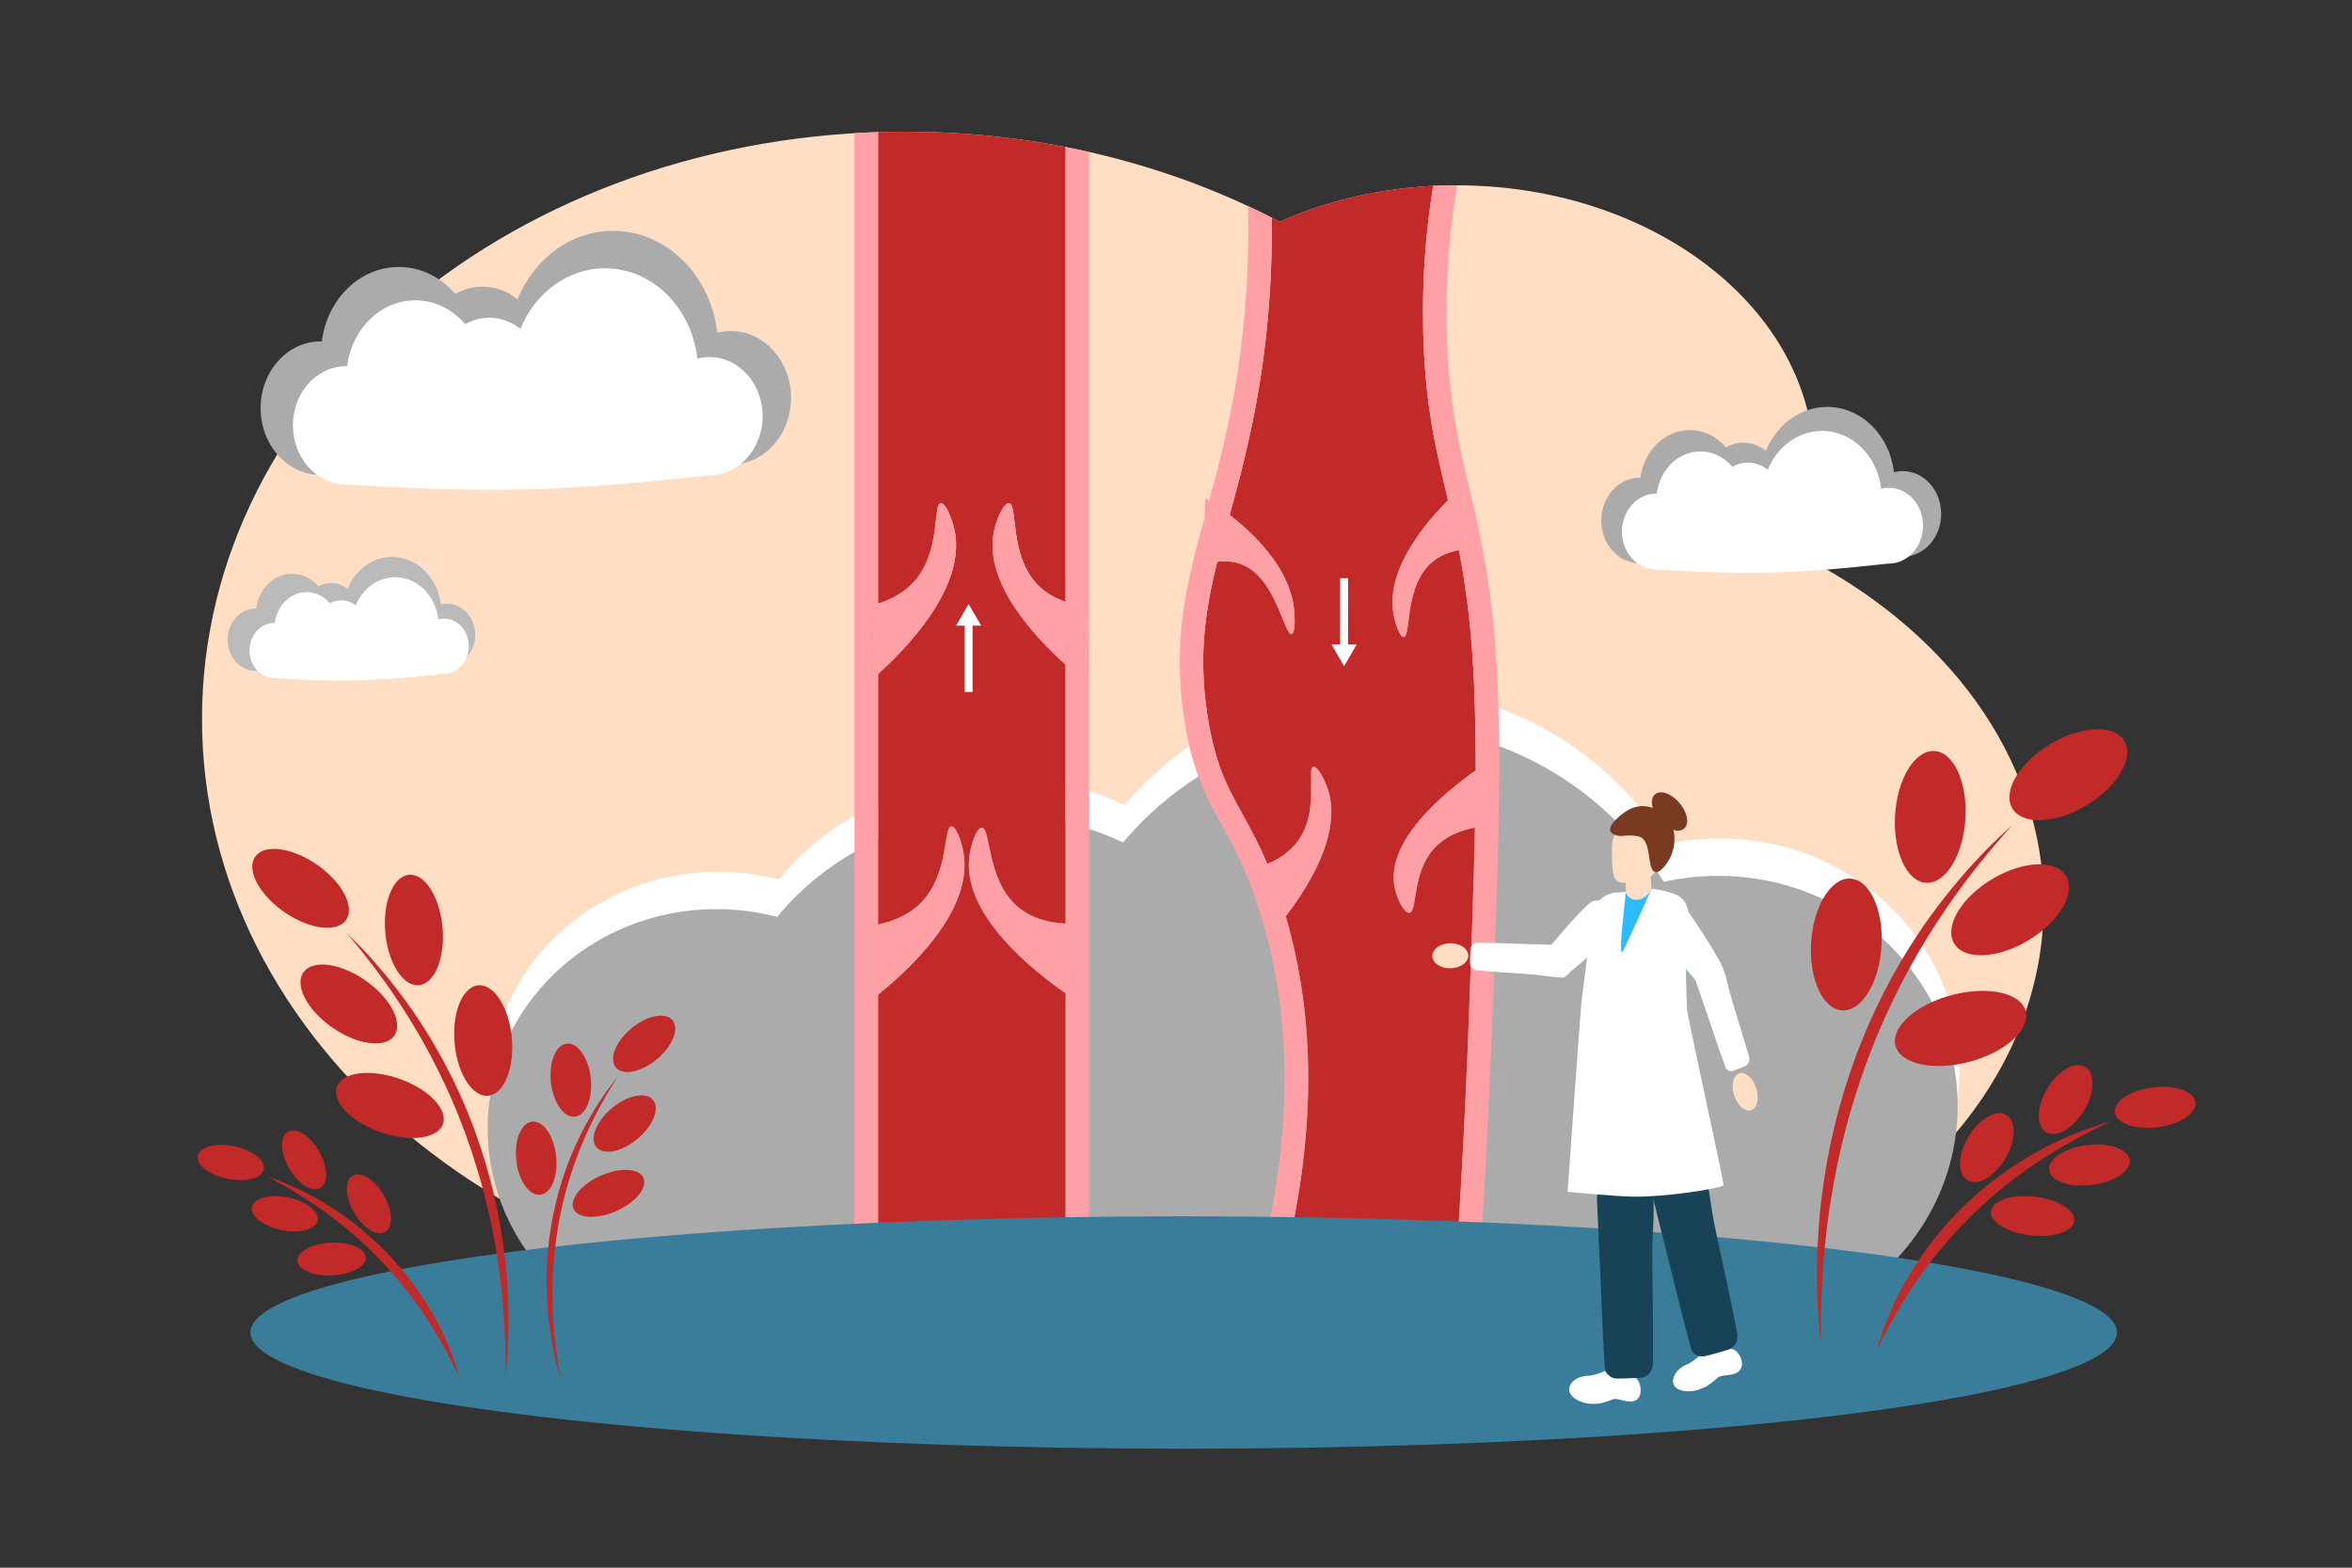 <?xml version="1.0" encoding="UTF-8"?> <svg xmlns="http://www.w3.org/2000/svg" id="uuid-ed29612c-588d-4317-b6fa-ab65b807a0fd" viewBox="0 0 6000 4000"><rect x="0" y="0" width="6000" height="4000" fill="#333333" stroke="none"/><defs><style>.uuid-ba564ecc-353e-4220-9283-a0aad0cd7042{fill:none;}.uuid-e53129ab-8862-4258-8711-17ce0d210602{fill:#184357;}.uuid-46ae6571-12dd-40e3-855e-bc7599860891{fill:#7a3a22;}.uuid-a2a7844c-1e94-46f0-8911-26f16f29d392{fill:#2bbcff;}.uuid-aed1dc23-1a56-4224-948a-10ac4866a4f8{fill:#3a7d9a;}.uuid-660e5cec-49ef-4c4a-88a9-6d6e13d664ee{fill:#fff;}.uuid-54aff3a6-05af-43ab-96fa-bff4b7911c49{fill:#00aeff;}.uuid-354ce8de-048c-4612-aa65-d1c591a2124e{fill:#bababa;}.uuid-5bf34340-0413-4b03-8bb9-c6733347009e{fill:#ff9fa6;}.uuid-b51c08f7-5c1b-48be-ad77-befe7706eca6{fill:#ababab;}.uuid-5170cc91-b47d-43b8-826e-f7cf262fbe3a{fill:#c22929;}.uuid-051eb087-c3fb-4100-b473-ac3de7972149{fill:#ffdec4;}</style></defs><path class="uuid-051eb087-c3fb-4100-b473-ac3de7972149" d="M4580.45,1410.44c30.64-71.14,47.25-147.31,47.25-226.49,0-392.76-408.39-711.15-912.16-711.15-164.17,0-318.21,33.82-451.29,93.01-276.55-145.58-604.03-229.8-955.07-229.8-990.73,0-1793.87,670.88-1793.87,1498.46s803.15,1498.46,1793.87,1498.46c278.72,0,542.59-53.1,777.9-147.84,218.06,115.76,481.48,183.43,765.18,183.43,751.79,0,1361.24-475.15,1361.24-1061.27,0-377.31-252.56-708.61-633.06-896.8Z"></path><path class="uuid-660e5cec-49ef-4c4a-88a9-6d6e13d664ee" d="M4387.44,2139.42c-47.81,0-94.33,5.27-138.97,15.24-144.9-240.09-415.49-401.61-725.4-401.61-264.46,0-500.29,117.61-653.81,301.3-96.19-45.91-204.62-71.72-319.33-71.72-228.26,0-431.63,102.21-563.16,261.54-49.34-13.01-101.28-19.96-154.93-19.96-322.24,0-583.47,250.7-583.47,559.95s261.23,559.95,583.47,559.95c120.55,0,232.56-35.09,325.55-95.2,112.82,70.82,247.67,112,392.54,112,177.6,0,340.14-61.88,465.49-164.4,140.86,103.14,316.8,164.4,507.66,164.4s363.68-60.18,503.91-161.67c101.05,70.97,225.66,112.88,360.47,112.88,337.43,0,610.98-262.52,610.98-586.35s-273.54-586.35-610.98-586.35Z"></path><path class="uuid-b51c08f7-5c1b-48be-ad77-befe7706eca6" d="M4383.04,2234.79c-47.81,0-94.33,5.27-138.97,15.24-144.9-240.09-415.49-401.61-725.4-401.61-264.46,0-500.29,117.61-653.81,301.3-96.19-45.91-204.62-71.72-319.33-71.72-228.26,0-431.63,102.21-563.16,261.54-49.34-13.01-101.28-19.96-154.93-19.96-322.24,0-583.47,250.7-583.47,559.95s261.23,559.95,583.47,559.95c120.55,0,232.56-35.09,325.55-95.2,112.82,70.82,247.67,112,392.54,112,177.6,0,340.14-61.88,465.49-164.4,140.86,103.14,316.8,164.4,507.66,164.4s363.68-60.18,503.91-161.67c101.05,70.97,225.66,112.88,360.47,112.88,337.43,0,610.98-262.52,610.98-586.35s-273.54-586.35-610.98-586.35Z"></path><path class="uuid-b51c08f7-5c1b-48be-ad77-befe7706eca6" d="M1864.71,844.65c-11.97,0-23.61,1.59-34.79,4.48-16.8-146.71-129.43-260.12-265.86-260.12-108.36,0-201.69,71.54-243.93,174.47-25.16-20.15-56-32.05-89.36-32.05-25.04,0-48.65,6.73-69.52,18.58-36.13-42.38-87.2-68.85-143.85-68.85-100.18,0-182.95,82.64-196.36,189.98-1.03-.03-2.05-.09-3.08-.09-84.57,0-153.13,76.27-153.13,170.35s68.55,170.34,153.13,170.34c17.45,0,270.43,20.55,523.38,13.96,253.22-6.6,506.43-40.36,523.38-40.36,84.57,0,153.13-76.27,153.13-170.34s-68.55-170.34-153.13-170.34"></path><path class="uuid-660e5cec-49ef-4c4a-88a9-6d6e13d664ee" d="M1809.87,911.02c-10.6,0-20.91,1.4-30.82,3.96-14.88-129.92-114.62-230.37-235.47-230.37-95.97,0-178.63,63.36-216.04,154.53-22.27-17.85-49.6-28.39-79.14-28.39-22.17,0-43.08,5.96-61.57,16.45-32-37.53-77.23-60.97-127.4-60.97-88.72,0-162.03,73.19-173.91,168.25-.91-.02-1.81-.08-2.72-.08-74.9,0-135.62,67.55-135.62,150.87s60.72,150.87,135.62,150.87c15.46,0,239.5,18.21,463.53,12.37,224.27-5.85,448.52-35.74,463.53-35.74,74.9,0,135.62-67.55,135.62-150.87s-60.72-150.87-135.62-150.87"></path><path class="uuid-b51c08f7-5c1b-48be-ad77-befe7706eca6" d="M4853.86,1202.07c-7.67,0-15.13,1.02-22.3,2.87-10.77-94.03-82.95-166.72-170.4-166.72-69.45,0-129.27,45.85-156.34,111.82-16.12-12.91-35.89-20.54-57.27-20.54-16.05,0-31.18,4.31-44.56,11.91-23.16-27.16-55.89-44.13-92.2-44.13-64.2,0-117.25,52.97-125.85,121.76-.66-.02-1.31-.06-1.97-.06-54.21,0-98.14,48.88-98.14,109.18s43.94,109.18,98.14,109.18c11.19,0,173.32,13.17,335.45,8.95,162.29-4.23,324.58-25.87,335.44-25.87,54.21,0,98.14-48.88,98.14-109.18s-43.94-109.18-98.14-109.18"></path><path class="uuid-660e5cec-49ef-4c4a-88a9-6d6e13d664ee" d="M4818.71,1244.61c-6.79,0-13.4.9-19.75,2.54-9.53-83.27-73.47-147.65-150.91-147.65-61.51,0-114.49,40.61-138.46,99.04-14.28-11.44-31.79-18.19-50.72-18.19-14.21,0-27.61,3.82-39.46,10.55-20.51-24.06-49.5-39.08-81.65-39.08-56.86,0-103.85,46.91-111.46,107.84-.59-.01-1.16-.05-1.75-.05-48.01,0-86.92,43.29-86.92,96.69s38.92,96.69,86.92,96.69c9.91,0,153.5,11.67,297.09,7.93,143.74-3.75,287.47-22.91,297.09-22.91,48.01,0,86.92-43.29,86.92-96.69s-38.92-96.69-86.92-96.69"></path><path class="uuid-354ce8de-048c-4612-aa65-d1c591a2124e" d="M1140.65,1540.32c-5.59,0-11.02.74-16.24,2.09-7.84-68.48-60.41-121.41-124.09-121.41-50.58,0-94.14,33.39-113.86,81.44-11.74-9.4-26.14-14.96-41.71-14.96-11.69,0-22.71,3.14-32.45,8.67-16.87-19.78-40.7-32.14-67.14-32.14-46.76,0-85.39,38.57-91.65,88.67-.48-.01-.96-.04-1.44-.04-39.48,0-71.47,35.6-71.47,79.51s32,79.51,71.47,79.51c8.15,0,126.22,9.59,244.29,6.51,118.19-3.08,236.38-18.84,244.29-18.84,39.48,0,71.47-35.6,71.47-79.51s-32-79.51-71.47-79.51"></path><path class="uuid-660e5cec-49ef-4c4a-88a9-6d6e13d664ee" d="M1132.52,1578.43c-4.95,0-9.76.65-14.38,1.85-6.94-60.64-53.5-107.53-109.9-107.53-44.79,0-83.38,29.57-100.84,72.13-10.4-8.33-23.15-13.25-36.94-13.25-10.35,0-20.11,2.78-28.74,7.68-14.94-17.52-36.05-28.46-59.46-28.46-41.41,0-75.63,34.16-81.17,78.53-.43,0-.85-.04-1.27-.04-34.96,0-63.3,31.53-63.3,70.42s28.34,70.42,63.3,70.42c7.22,0,111.79,8.5,216.36,5.77,104.68-2.73,209.35-16.68,216.36-16.68,34.96,0,63.3-31.53,63.3-70.42s-28.34-70.42-63.3-70.42"></path><path class="uuid-ba564ecc-353e-4220-9283-a0aad0cd7042" d="M3214.38,2327.99c-33.16-105.51-67.33-167.56-97.47-222.3-40.16-72.92-74.83-135.9-95.54-268.05-15.05-96.03-15.85-184.61-2.51-278.78,11.29-79.69,31.85-157.01,54.04-238.22.54-16.68,1.07-33.37,1.61-50.05,2.73,1.69,6.21,3.88,10.29,6.52,32.44-119.19,67.32-255.11,86.37-436.24,10.93-103.9,15.12-209.2,12.63-315-126.48-59.11-262.42-105.79-405.44-138.08v2893.35c107.22-24.2,210.47-56.5,308.73-96.06,39.3,20.86,80.09,40.16,122.19,57.78,88.48-336.67,90.28-643.83,5.1-914.86Z"></path><path class="uuid-ba564ecc-353e-4220-9283-a0aad0cd7042" d="M4580.45,1410.44c30.64-71.14,47.25-147.31,47.25-226.49,0-392.36-407.55-710.49-910.62-711.14-23.84,143.38-31.97,287.17-24.13,429.54,7.82,142.05,28.86,231.07,53.21,334.15,9.8,41.48,19.93,84.38,30.22,134.46,30.34,147.66,45.03,303.12,47.64,504.06,2.42,186.6-4.82,399.17-17.05,727.09-9.37,251.3-23.49,508.22-41.97,764.23,28.85,1.42,57.95,2.16,87.26,2.16,751.79,0,1361.24-475.15,1361.24-1061.27,0-377.31-252.56-708.61-633.06-896.8Z"></path><path class="uuid-ba564ecc-353e-4220-9283-a0aad0cd7042" d="M515.31,1834.46c0,791.25,734.19,1439.26,1664.56,1494.62V339.84c-930.37,55.36-1664.56,703.37-1664.56,1494.62Z"></path><path class="uuid-5170cc91-b47d-43b8-826e-f7cf262fbe3a" d="M2472.26,2190.02c3.41-34.44,18.83-78.35,32.43-78.12,23.3.4,11.61,129.89,88.57,199.05,38.27,34.39,87.28,43.81,125.1,45.79v-660.84c-79.61-71.64-207.52-208.51-183.37-336.89,6.4-34.01,25.57-76.42,39.11-75,23.18,2.43.26,130.41,70.91,206,21.43,22.93,47.65,36.94,73.36,45.58V375.17c-131.43-25.61-268.4-39.17-409.17-39.17-23.21,0-46.32.37-69.31,1.1v1203.19c32.24-10.14,69.33-28.31,97.13-62.29,63.04-77.07,42.66-191.94,62.82-194,12.47-1.27,30.55,41.56,36.4,75,25.34,144.67-129.08,300.12-196.35,360.85v638.91c35.35-7.26,80.09-23.03,113.87-60.04,67.13-73.54,53-189.35,73.24-190.31,12.52-.59,28.25,43.15,32.29,76.86,17.78,148.5-151.17,298.06-219.39,352.72v793.82c23,.73,46.1,1.1,69.31,1.1,140.77,0,277.74-13.55,409.17-39.16v-759.42c-74.52-51.72-260.92-194.86-246.1-344.32Z"></path><path class="uuid-5bf34340-0413-4b03-8bb9-c6733347009e" d="M2718.36,375.17v1160.41c21.23,7.14,42.11,10.62,59.64,12.42-3.72,63-7.45,126-11.17,189-10.67-8.54-27.97-22.66-48.47-41.11v660.84c4.3.23,8.46.36,12.44.42,1.77,63.09,3.55,126.17,5.32,189.26-4.76-3.17-10.77-7.22-17.76-12.07v759.42c20.13-3.92,40.13-8.13,60-12.61V387.79c-19.87-4.48-39.87-8.69-60-12.62Z"></path><path class="uuid-5bf34340-0413-4b03-8bb9-c6733347009e" d="M2223.28,2551.03c-.05-63.1-.1-126.19-.14-189.29,5.26-.79,10.87-1.77,16.74-2.98v-638.91c-7.8,7.04-14.43,12.82-19.47,17.15-3.47-63-6.93-126-10.4-189,9.09-1.88,19.22-4.36,29.87-7.71V337.1c-20.09.64-40.09,1.56-60,2.74v2989.24c19.91,1.18,39.91,2.1,60,2.74v-793.82c-6.54,5.24-12.16,9.61-16.6,13.02Z"></path><path class="uuid-5bf34340-0413-4b03-8bb9-c6733347009e" d="M2220.4,1737c5.04-4.33,11.67-10.1,19.47-17.15,67.26-60.73,221.68-216.18,196.35-360.85-5.86-33.44-23.94-76.27-36.4-75-20.16,2.06.23,116.93-62.82,194-27.8,33.98-64.89,52.15-97.13,62.29-10.66,3.35-20.79,5.83-29.87,7.71,3.47,63,6.93,126,10.4,189Z"></path><path class="uuid-5bf34340-0413-4b03-8bb9-c6733347009e" d="M2645,1490c-70.65-75.59-47.73-203.57-70.91-206-13.53-1.42-32.71,40.99-39.11,75-24.15,128.38,103.76,265.26,183.37,336.89,20.5,18.45,37.8,32.57,48.47,41.11,3.72-63,7.45-126,11.17-189-17.54-1.79-38.41-5.28-59.64-12.42-25.71-8.64-51.93-22.65-73.36-45.58Z"></path><path class="uuid-5bf34340-0413-4b03-8bb9-c6733347009e" d="M2223.28,2551.03c4.44-3.41,10.05-7.78,16.6-13.02,68.22-54.66,237.17-204.22,219.39-352.72-4.04-33.71-19.77-77.46-32.29-76.86-20.24.96-6.11,116.77-73.24,190.31-33.78,37.01-78.52,52.78-113.87,60.04-5.87,1.2-11.48,2.18-16.74,2.98.05,63.1.1,126.19.14,189.29Z"></path><path class="uuid-5bf34340-0413-4b03-8bb9-c6733347009e" d="M2504.69,2111.9c-13.6-.23-29.02,43.68-32.43,78.12-14.82,149.46,171.58,292.6,246.1,344.32,6.99,4.85,13,8.9,17.76,12.07-1.77-63.09-3.55-126.17-5.32-189.26-3.98-.06-8.14-.19-12.44-.42-37.82-1.98-86.83-11.39-125.1-45.79-76.96-69.16-65.27-198.65-88.57-199.05Z"></path><path class="uuid-5170cc91-b47d-43b8-826e-f7cf262fbe3a" d="M3762.57,2111.62c-31.17,5.94-65.12,17.77-92.12,41.43-72.31,63.38-52.26,174.37-75.48,175.86-13.56.87-31.78-36.21-37.42-65.71-22.75-119.05,128.43-241.97,206.84-297.42.77-229.02-10.32-396.09-42.64-562.07-26.65,4.73-58.66,16.31-83.18,45.21-54.19,63.85-40.01,174.69-57.29,176.34-10.09.96-23.39-35.99-27.39-65.45-14.78-108.96,79.1-222.14,140.05-283.35-2.07-8.82-4.13-17.53-6.17-26.18-25.01-105.86-46.61-197.28-54.72-344.65-7.88-143.02-.13-287.4,23-431.35-141.87,7.12-274.91,39.53-391.79,91.51-6.61-3.48-13.26-6.91-19.92-10.32,1.12,97.92-3.37,195.37-13.49,291.65-20.69,196.73-59.33,340.41-93.93,466.9,63.05,48.9,148.43,131.79,163.14,232.19,4.31,29.44,4.03,70.41-5.3,71.93-15.26,2.49-34.54-103.92-91.01-155.39-31.86-29.05-67.72-33.45-98.56-29.39-31.15,125.75-48.45,242.42-24.54,394.98,19.08,121.73,49.86,177.63,88.83,248.39,19.92,36.17,41.52,75.4,63.55,127.48,28.33-11.71,63.32-32.38,85.77-70.18,44.37-74.74,14.64-174.2,31.31-178.12,10.31-2.42,30.18,33.56,38.77,62.53,33.55,113.12-54.77,249.3-108.83,319.39,16.41,56.35,29.41,114.35,38.7,172.8,12.73,80.05,18.98,163.71,18.59,248.66-.73,159.58-24.87,329.16-71.87,505.78,135.65,50.61,283.72,84.22,439.69,97.29,18.45-255.44,32.53-511.77,41.88-762.49,7.11-190.61,12.78-350.19,15.55-488.26Z"></path><path class="uuid-5bf34340-0413-4b03-8bb9-c6733347009e" d="M3171.16,840.86c-19.05,181.14-53.93,317.05-86.37,436.24,12.61,8.13,31.12,20.65,52.11,36.93,34.6-126.49,73.24-270.17,93.93-466.9,10.13-96.29,14.62-193.73,13.49-291.65-19.93-10.19-40.11-20.07-60.54-29.62,2.49,105.79-1.7,211.09-12.63,315Z"></path><path class="uuid-5bf34340-0413-4b03-8bb9-c6733347009e" d="M3824.03,1875.02c-2.61-200.94-17.3-356.4-47.64-504.06-10.29-50.08-20.42-92.98-30.22-134.46-24.35-103.08-45.39-192.1-53.21-334.15-7.84-142.37.28-286.17,24.13-429.54-.51,0-1.03,0-1.54,0-19.99,0-39.83.51-59.5,1.5-23.13,143.96-30.87,288.33-23,431.35,8.12,147.37,29.72,238.79,54.72,344.65,2.04,8.64,4.1,17.36,6.17,26.18,17.28-17.36,31.92-30.54,40.68-38.26,1.36,54.42,2.73,108.83,4.09,163.25-5.29.49-10.99,1.21-16.95,2.27,32.32,165.97,43.41,333.05,42.64,562.07,13.83-9.78,25.4-17.47,33.35-22.65,2.32,54.44,4.64,108.88,6.95,163.32-12.66.79-27.07,2.29-42.13,5.16-2.78,138.07-8.45,297.65-15.55,488.26-9.35,250.72-23.43,507.06-41.88,762.49,19.83,1.66,39.79,2.99,59.86,3.98,18.48-256.01,32.6-512.93,41.97-764.23,12.22-327.92,19.47-540.49,17.05-727.09Z"></path><path class="uuid-5bf34340-0413-4b03-8bb9-c6733347009e" d="M3318.73,2510.64c-9.29-58.45-22.29-116.45-38.7-172.8-12.76,16.54-23.62,29.41-30.51,37.42-9.84-55.35-19.68-110.71-29.52-166.06,4.11-1.45,8.47-3.1,13-4.97-22.03-52.07-43.63-91.3-63.55-127.48-38.97-70.77-69.75-126.66-88.83-248.39-23.91-152.56-6.61-269.22,24.54-394.98-13.22,1.74-25.52,5.04-36.18,8.62,1.3-40.45,2.6-80.9,3.89-121.36-22.19,81.21-42.76,158.53-54.04,238.22-13.33,94.17-12.54,182.75,2.51,278.78,20.71,132.15,55.39,195.12,95.54,268.05,30.15,54.75,64.32,116.8,97.47,222.3,85.18,271.03,83.37,578.19-5.1,914.86,18.47,7.73,37.2,15.14,56.18,22.22,46.99-176.62,71.13-346.2,71.87-505.78.39-84.95-5.87-168.61-18.59-248.66Z"></path><path class="uuid-5bf34340-0413-4b03-8bb9-c6733347009e" d="M3084.79,1277.11c-4.09-2.64-7.57-4.82-10.29-6.52-.54,16.68-1.07,33.37-1.61,50.05-1.3,40.45-2.6,80.9-3.89,121.36,10.66-3.58,22.96-6.88,36.18-8.62,30.84-4.06,66.7.35,98.56,29.39,56.46,51.47,75.75,157.88,91.01,155.39,9.33-1.52,9.62-42.49,5.3-71.93-14.72-100.4-100.1-183.3-163.14-232.19-21-16.28-39.51-28.8-52.11-36.93Z"></path><path class="uuid-5bf34340-0413-4b03-8bb9-c6733347009e" d="M3249.53,2375.25c6.89-8.01,17.74-20.87,30.51-37.42,54.06-70.09,142.38-206.26,108.83-319.39-8.59-28.96-28.46-64.95-38.77-62.53-16.68,3.92,13.06,103.38-31.31,178.12-22.45,37.81-57.43,58.47-85.77,70.18-4.53,1.87-8.89,3.52-13,4.97,9.84,55.35,19.68,110.71,29.52,166.06Z"></path><path class="uuid-5bf34340-0413-4b03-8bb9-c6733347009e" d="M3557.56,2263.21c5.64,29.5,23.86,66.58,37.42,65.71,23.22-1.49,3.17-112.49,75.48-175.86,27-23.67,60.95-35.49,92.12-41.43,15.06-2.87,29.47-4.37,42.13-5.16-2.32-54.44-4.64-108.88-6.95-163.32-7.95,5.19-19.52,12.87-33.35,22.65-78.41,55.45-229.59,178.37-206.84,297.42Z"></path><path class="uuid-5bf34340-0413-4b03-8bb9-c6733347009e" d="M3553.89,1559.83c4,29.46,17.3,66.41,27.39,65.45,17.28-1.65,3.1-112.49,57.29-176.34,24.52-28.9,56.53-40.48,83.18-45.21,5.97-1.06,11.67-1.78,16.95-2.27-1.36-54.42-2.73-108.83-4.09-163.25-8.76,7.72-23.39,20.9-40.68,38.26-60.95,61.22-154.83,174.4-140.05,283.35Z"></path><ellipse class="uuid-aed1dc23-1a56-4224-948a-10ac4866a4f8" cx="3019.68" cy="3399.9" rx="2380.76" ry="296.53"></ellipse><path class="uuid-5170cc91-b47d-43b8-826e-f7cf262fbe3a" d="M4621.42,2391.3c-9.76,92.32,21.99,175.47,70.9,185.73,48.92,10.26,96.48-56.26,106.24-148.58,9.76-92.32-21.99-175.47-70.9-185.73-48.92-10.26-96.48,56.26-106.24,148.58Z"></path><path class="uuid-5170cc91-b47d-43b8-826e-f7cf262fbe3a" d="M4964.82,2543.03c-90.34,28.23-147.15,87.41-126.88,132.17,20.27,44.76,109.94,58.16,200.28,29.92,90.34-28.23,147.15-87.41,126.88-132.17-20.27-44.76-109.94-58.16-200.28-29.92Z"></path><path class="uuid-5170cc91-b47d-43b8-826e-f7cf262fbe3a" d="M5071.73,2249.46c-76.94,50.32-114.17,123.3-83.15,163.01,31.01,39.72,118.53,31.12,195.47-19.19,76.94-50.32,114.17-123.3,83.15-163.01-31.01-39.72-118.53-31.12-195.47,19.19Z"></path><path class="uuid-5170cc91-b47d-43b8-826e-f7cf262fbe3a" d="M4835.55,2065.84c-9.76,92.32,21.99,175.47,70.9,185.73,48.92,10.26,96.48-56.26,106.24-148.58,9.76-92.32-21.99-175.47-70.9-185.73-48.92-10.26-96.48,56.26-106.24,148.58Z"></path><path class="uuid-5170cc91-b47d-43b8-826e-f7cf262fbe3a" d="M5220.16,1904.81c-76.94,50.32-114.17,123.3-83.15,163.01,31.01,39.72,118.53,31.12,195.47-19.19,76.94-50.32,114.17-123.3,83.15-163.01-31.01-39.72-118.53-31.12-195.47,19.19Z"></path><path class="uuid-5170cc91-b47d-43b8-826e-f7cf262fbe3a" d="M5132.74,2105.93c-9.88,11.28-20.03,22.28-29.7,33.7-9.93,11.18-19.47,22.7-29.11,34.1-18.93,23.11-37.85,46.17-55.6,70.11-4.43,5.99-9.1,11.79-13.47,17.82l-13.16,18.04-6.58,9.01-6.37,9.16-12.72,18.33c-4.32,6.05-8.25,12.38-12.42,18.53l-12.37,18.55-23.87,37.65c-31.15,50.62-59.9,102.7-85.95,156.19l-19.01,40.38c-1.63,3.34-3.08,6.77-4.57,10.18l-4.47,10.24-8.93,20.47c-1.45,3.43-3.06,6.79-4.4,10.27l-4.16,10.38-8.31,20.77-8.31,20.76-2.08,5.19-1.89,5.27-3.76,10.56c-41.24,112.11-71.78,228.87-90.76,348.83l-3.6,22.49c-1.21,7.49-2.06,15.07-3.11,22.61-1.94,15.11-4.2,30.15-5.72,45.36-3.57,30.31-6.24,60.82-8.31,91.47-4.41,61.26-5.55,123.13-5.17,185.34-7.1-62.63-9.94-125.26-9.68-187.56.32-31.13,1.45-62.17,3.39-93.09.64-15.53,2.34-30.85,3.65-46.26.74-7.69,1.27-15.42,2.17-23.07l2.79-22.94c14.77-122.42,43.75-241.82,85.67-355.58l3.86-10.7,1.94-5.34,2.13-5.26,8.52-21.04,8.52-21.04c2.84-7.01,5.6-14.06,8.82-20.89l9.31-20.65,4.66-10.32c1.56-3.44,3.07-6.9,4.76-10.27,6.62-13.56,13.18-27.14,19.9-40.64l21.14-39.95c7.32-13.16,14.88-26.18,22.32-39.26,7.72-12.91,15.59-25.73,23.43-38.56l24.58-37.81c33.5-49.92,70.3-97.54,109.49-143.06,4.97-5.64,9.8-11.38,14.88-16.92l15.18-16.66c5.01-5.59,10.21-11.02,15.39-16.46,5.17-5.45,10.36-10.88,15.64-16.23,10.69-10.59,21.2-21.32,32.17-31.63,10.87-10.4,22.01-20.53,33.22-30.57Z"></path><ellipse class="uuid-5170cc91-b47d-43b8-826e-f7cf262fbe3a" cx="5068.47" cy="2927.9" rx="97.07" ry="54.8" transform="translate(-35.57 5793.34) rotate(-59.32)"></ellipse><path class="uuid-5170cc91-b47d-43b8-826e-f7cf262fbe3a" d="M5183.44,3052.52c-58.76-4.92-105.59,13.54-104.59,41.24.99,27.7,49.44,54.14,108.2,59.06,58.76,4.92,105.59-13.54,104.59-41.24-1-27.7-49.44-54.14-108.2-59.06Z"></path><path class="uuid-5170cc91-b47d-43b8-826e-f7cf262fbe3a" d="M5315.03,2922.94c-56.31,9.48-95.16,39.38-86.77,66.79,8.39,27.4,60.83,41.93,117.14,32.45,56.31-9.48,95.16-39.38,86.77-66.79-8.39-27.4-60.83-41.93-117.14-32.45Z"></path><ellipse class="uuid-5170cc91-b47d-43b8-826e-f7cf262fbe3a" cx="5269.41" cy="2805" rx="97.07" ry="54.8" transform="translate(168.56 5905.98) rotate(-59.32)"></ellipse><path class="uuid-5170cc91-b47d-43b8-826e-f7cf262fbe3a" d="M5482.72,2775.79c-56.31,9.48-95.16,39.38-86.77,66.79,8.39,27.4,60.83,41.93,117.14,32.45,56.31-9.48,95.16-39.38,86.77-66.79-8.39-27.4-60.83-41.93-117.14-32.45Z"></path><path class="uuid-5170cc91-b47d-43b8-826e-f7cf262fbe3a" d="M5384.41,2861.49c-8.22,4.04-16.56,7.8-24.7,11.92-8.26,3.9-16.36,8.04-24.5,12.1-16.13,8.37-32.25,16.65-47.96,25.52-31.55,17.52-62.26,36.11-91.88,55.98-29.6,19.89-58.24,40.9-85.71,63.15l-20.38,16.91c-6.72,5.71-13.28,11.59-19.92,17.38-3.35,2.87-6.56,5.87-9.78,8.87l-9.68,8.97c-6.45,5.98-12.98,11.88-19.08,18.2-50.22,49.15-95.75,102.7-135.93,160.26-20.18,28.72-39.08,58.4-56.78,88.92-4.36,7.67-8.9,15.25-13.06,23.04-4.28,7.73-8.54,15.48-12.66,23.33l-6.23,11.75-6,11.88c-4.2,7.83-7.88,15.93-12,23.83,19.45-69.29,48.95-135.18,86.1-196.36,37.08-61.26,82.16-117.7,133.7-168.05,6.3-6.43,13.04-12.44,19.7-18.53l9.99-9.13c3.33-3.04,6.62-6.13,10.13-8.98,6.94-5.8,13.79-11.69,20.81-17.4,7.1-5.62,14.18-11.27,21.35-16.81l21.93-16.14c7.42-5.24,14.98-10.32,22.47-15.47,7.62-5,15.28-9.93,22.96-14.84l23.47-14.14c31.64-18.36,64.55-34.86,98.53-49.34,33.98-14.47,69.04-26.93,105.11-36.8Z"></path><path class="uuid-5170cc91-b47d-43b8-826e-f7cf262fbe3a" d="M1316.4,2953.45c3.53,51.61,29.45,94.22,57.88,95.18,28.43.96,48.62-40.1,45.09-91.71-3.53-51.61-29.45-94.22-57.88-95.18-28.43-.96-48.62,40.1-45.09,91.71Z"></path><path class="uuid-5170cc91-b47d-43b8-826e-f7cf262fbe3a" d="M1523.78,3003.94c-47.91,24.13-73.99,62.03-58.26,84.67,15.73,22.63,67.33,21.43,115.24-2.7,47.91-24.13,73.99-62.03,58.26-84.67-15.73-22.63-67.33-21.43-115.24,2.7Z"></path><path class="uuid-5170cc91-b47d-43b8-826e-f7cf262fbe3a" d="M1555.09,2832.58c-38.24,34.97-52,78.59-30.73,97.42,21.27,18.84,69.51,5.76,107.75-29.2,38.24-34.97,52-78.59,30.73-97.42-21.27-18.84-69.51-5.76-107.75,29.2Z"></path><path class="uuid-5170cc91-b47d-43b8-826e-f7cf262fbe3a" d="M1404.73,2754.35c3.53,51.61,29.45,94.22,57.88,95.18,28.43.96,48.62-40.1,45.09-91.71-3.53-51.61-29.45-94.22-57.88-95.18-28.43-.96-48.62,40.1-45.09,91.71Z"></path><path class="uuid-5170cc91-b47d-43b8-826e-f7cf262fbe3a" d="M1604.71,2629.22c-38.24,34.97-52,78.59-30.73,97.42,21.27,18.84,69.51,5.76,107.75-29.2,38.24-34.97,52-78.59,30.73-97.42-21.27-18.84-69.51-5.76-107.75,29.2Z"></path><path class="uuid-5170cc91-b47d-43b8-826e-f7cf262fbe3a" d="M1575.31,2747.97c-4.44,7.13-9.06,14.14-13.37,21.34-4.48,7.09-8.7,14.32-13,21.5-8.36,14.49-16.72,28.96-24.34,43.79-1.9,3.71-3.95,7.34-5.82,11.07l-5.62,11.16-2.81,5.58-2.68,5.64-5.35,11.28c-1.83,3.73-3.42,7.58-5.16,11.36l-5.13,11.36-9.71,22.95c-12.53,30.76-23.57,62.09-32.96,93.94l-6.72,23.98c-.59,1.99-1.07,4.01-1.57,6.03l-1.51,6.05-3.01,12.09c-.48,2.02-1.05,4.02-1.46,6.06l-1.32,6.1-2.63,12.19-2.64,12.19-.66,3.05-.55,3.08-1.08,6.15c-12.19,65.48-17.93,132.49-16.86,200.15l.17,12.69c.05,4.23.31,8.47.46,12.71.38,8.48.59,16.95,1.22,25.45.95,16.98,2.43,33.98,4.27,51,3.5,34.05,8.9,68.12,15.18,102.23-10.09-33.7-17.8-67.81-23.73-102.03-2.86-17.12-5.25-34.27-7.18-51.43-1.15-8.58-1.69-17.16-2.47-25.74-.34-4.29-.79-8.59-1.03-12.87l-.68-12.86c-3.66-68.61.94-136.92,13.35-203.37l1.12-6.24.57-3.12.68-3.09,2.73-12.36,2.73-12.36c.91-4.12,1.77-8.25,2.91-12.31l3.21-12.23,1.6-6.11c.54-2.04,1.05-4.08,1.67-6.09,2.39-8.07,4.74-16.16,7.2-24.21l7.96-23.95c2.82-7.92,5.79-15.79,8.69-23.68,3.07-7.83,6.23-15.61,9.38-23.41l10.1-23.1c13.92-30.6,29.91-60.25,47.45-88.99,2.24-3.57,4.39-7.18,6.69-10.71l6.89-10.59c2.26-3.55,4.65-7.02,7.03-10.51,2.37-3.49,4.75-6.96,7.19-10.4,4.96-6.84,9.81-13.73,14.96-20.43,5.08-6.74,10.34-13.37,15.65-19.96Z"></path><path class="uuid-5170cc91-b47d-43b8-826e-f7cf262fbe3a" d="M1305.17,2643.49c8.35,77.65-17.34,145.72-57.38,152.05-40.05,6.33-79.28-51.49-87.64-129.13-8.35-77.65,17.34-145.72,57.38-152.05,40.05-6.33,79.28,51.49,87.64,129.13Z"></path><path class="uuid-5170cc91-b47d-43b8-826e-f7cf262fbe3a" d="M1024.35,2754.56c74.14,27.77,120.92,79.86,104.49,116.36-16.44,36.5-89.87,43.57-164.01,15.81-74.14-27.77-120.92-79.86-104.49-116.36,16.44-36.5,89.87-43.57,164.01-15.81Z"></path><path class="uuid-5170cc91-b47d-43b8-826e-f7cf262fbe3a" d="M935.61,2504.15c63.24,45.61,94.03,108.36,68.77,140.14-25.26,31.78-97.01,20.57-160.25-25.04-63.24-45.61-94.03-108.36-68.77-140.14,25.26-31.78,97.01-20.57,160.25,25.04Z"></path><path class="uuid-5170cc91-b47d-43b8-826e-f7cf262fbe3a" d="M1128.44,2361.48c8.35,77.65-17.34,145.72-57.38,152.05-40.05,6.33-79.28-51.49-87.64-129.13-8.35-77.65,17.34-145.72,57.38-152.05,40.05-6.33,79.28,51.49,87.64,129.13Z"></path><path class="uuid-5170cc91-b47d-43b8-826e-f7cf262fbe3a" d="M812.64,2209.12c63.24,45.61,94.04,108.36,68.77,140.14-25.26,31.78-97.01,20.57-160.25-25.04-63.24-45.61-94.03-108.36-68.77-140.14,25.26-31.78,97.01-20.57,160.25,25.04Z"></path><path class="uuid-5170cc91-b47d-43b8-826e-f7cf262fbe3a" d="M885.05,2381.33c8.14,9.88,16.5,19.55,24.47,29.55,8.18,9.81,16.04,19.88,23.99,29.86,15.6,20.19,31.19,40.35,45.83,61.18,3.65,5.21,7.5,10.28,11.11,15.52l10.85,15.69,5.42,7.84,5.26,7.95,10.5,15.91c3.56,5.26,6.81,10.73,10.25,16.06l10.21,16.08,19.71,32.58c25.72,43.77,49.48,88.63,71.04,134.56l15.74,34.64c1.35,2.87,2.55,5.81,3.79,8.73l3.7,8.77,7.4,17.53c1.2,2.94,2.53,5.82,3.64,8.79l3.45,8.87,6.89,17.75,6.89,17.75,1.72,4.44,1.57,4.5,3.12,9c34.23,95.64,59.71,194.68,75.72,295.87l3.04,18.97c1.02,6.32,1.75,12.7,2.64,19.05,1.65,12.72,3.56,25.41,4.86,38.19,3.05,25.51,5.35,51.15,7.16,76.87,3.85,51.43,5.02,103.22,4.95,155.22,5.57-52.05,7.66-104.29,7.2-156.4-.38-26.04-1.43-52.05-3.14-78-.59-13.01-2.04-25.9-3.17-38.85-.63-6.46-1.1-12.95-1.87-19.39l-2.37-19.31c-12.58-103.05-36.79-204.22-71.58-301.28l-3.2-9.12-1.61-4.56-1.77-4.5-7.06-17.98-7.06-17.98c-2.36-5.99-4.65-12.02-7.31-17.88l-7.71-17.7-3.86-8.85c-1.29-2.95-2.54-5.91-3.94-8.81-5.48-11.64-10.91-23.3-16.47-34.9l-17.48-34.38c-6.05-11.34-12.29-22.57-18.44-33.85-6.38-11.15-12.88-22.24-19.35-33.33l-20.29-32.75c-27.65-43.29-57.99-84.8-90.28-124.67-4.09-4.94-8.08-9.96-12.26-14.83l-12.51-14.63c-4.13-4.91-8.41-9.68-12.68-14.47-4.26-4.79-8.53-9.58-12.88-14.29-8.8-9.35-17.46-18.8-26.49-27.93-8.95-9.19-18.12-18.18-27.34-27.09Z"></path><ellipse class="uuid-5170cc91-b47d-43b8-826e-f7cf262fbe3a" cx="940.91" cy="3071.62" rx="43.97" ry="82.89" transform="translate(-1404.31 876.14) rotate(-29.86)"></ellipse><path class="uuid-5170cc91-b47d-43b8-826e-f7cf262fbe3a" d="M847.17,3170.54c48.13-1.41,86.58,16.18,85.87,39.3s-40.3,43-88.43,44.41c-48.13,1.41-86.58-16.18-85.87-39.3.71-23.11,40.3-43,88.43-44.41Z"></path><path class="uuid-5170cc91-b47d-43b8-826e-f7cf262fbe3a" d="M738.83,3056.13c46.18,10.52,78.13,37.31,71.36,59.84-6.77,22.53-49.69,32.26-95.86,21.74-46.18-10.52-78.13-37.31-71.36-59.84,6.77-22.53,49.69-32.26,95.86-21.74Z"></path><ellipse class="uuid-5170cc91-b47d-43b8-826e-f7cf262fbe3a" cx="775.77" cy="2959.61" rx="43.97" ry="82.89" transform="translate(-1370.46 779.05) rotate(-29.86)"></ellipse><path class="uuid-5170cc91-b47d-43b8-826e-f7cf262fbe3a" d="M600.85,2925.37c46.18,10.52,78.13,37.31,71.36,59.84-6.77,22.53-49.69,32.27-95.86,21.74-46.18-10.52-78.13-37.31-71.36-59.84,6.77-22.53,49.69-32.27,95.86-21.74Z"></path><path class="uuid-5170cc91-b47d-43b8-826e-f7cf262fbe3a" d="M681.74,3001.55c6.75,3.76,13.6,7.28,20.29,11.1,6.78,3.64,13.44,7.47,20.12,11.24,13.25,7.74,26.49,15.4,39.4,23.55,25.93,16.11,51.16,33.06,75.51,51.04,24.34,17.99,47.88,36.88,70.48,56.75l16.77,15.08c5.53,5.08,10.93,10.31,16.39,15.45,2.75,2.55,5.4,5.21,8.05,7.87l7.96,7.95c5.31,5.3,10.69,10.53,15.7,16.1,41.34,43.41,78.86,90.28,112.01,140.27,16.65,24.94,32.25,50.63,46.87,76.97,3.6,6.61,7.35,13.16,10.79,19.87,3.53,6.66,7.06,13.34,10.46,20.09l5.15,10.11,4.96,10.21c3.47,6.74,6.52,13.68,9.93,20.48-16.21-58.84-40.64-115.29-71.32-168.16-30.62-52.93-67.78-102.2-110.21-146.68-5.19-5.67-10.74-11-16.21-16.4l-8.22-8.09c-2.74-2.7-5.45-5.43-8.34-7.98-5.71-5.17-11.35-10.41-17.12-15.51-5.84-5.03-11.66-10.08-17.56-15.04l-18.03-14.51c-6.1-4.73-12.32-9.32-18.47-13.97-6.26-4.53-12.56-9-18.87-13.47l-19.29-12.9c-26-16.81-53.03-32.12-80.93-45.79-27.9-13.67-56.68-25.7-86.28-35.61Z"></path><polygon class="uuid-660e5cec-49ef-4c4a-88a9-6d6e13d664ee" points="2460.81 1765.65 2481.07 1765.65 2481.07 1596.53 2503 1596.53 2470.94 1541 2438.88 1596.53 2460.81 1596.53 2460.81 1765.65"></polygon><polygon class="uuid-660e5cec-49ef-4c4a-88a9-6d6e13d664ee" points="3439.06 1475.32 3418.81 1475.31 3418.74 1644.45 3396.83 1644.44 3428.84 1700 3460.9 1644.47 3438.99 1644.46 3439.06 1475.32"></polygon><path class="uuid-660e5cec-49ef-4c4a-88a9-6d6e13d664ee" d="M4002.93,3545.93c.14,2.27.61,4.48,1.39,6.6.78,2.12,1.86,4.17,3.22,6.13,5.44,7.85,15.32,14.32,28.11,18.79,3.2,1.12,6.58,2.1,10.11,2.91,5.13.86,10.36,1.42,15.59,1.59,2.62.08,5.23.06,7.84-.06,9.49.14,18.3-2.13,27.01-5.01,4.36-1.44,8.7-3.04,13.09-4.56,3.94-1.39,8.06-3.45,11.93-2.99,17.86,1.3,37.7,13.89,54.61,1.46,9.36-7.38,10.72-20.83,8.73-32.56-.58-3.6-1.6-7.12-3.04-10.41-2.89-6.58-7.47-12.22-13.54-15.77-1.83-1.36-3.71-2.61-5.61-3.78-1.9-1.17-3.81-2.25-5.66-3.28-2.66-1.29-5.37-2.41-8.04-3.37s-5.28-1.76-7.75-2.39c-3.04-.94-6.21-1.76-9.5-2.47-4.39-.95-9.01-1.69-13.8-2.21-2.4-.26-4.84-.47-7.33-.56-4.14.38-8-.08-11.35,2.07-11.5,5.42-22.66,9.4-34.09,12.17-2.86.69-5.73,1.31-8.63,1.84-19.78.59-40.56,4.9-51.06,25.08-1.64,3.47-2.41,7.08-2.22,10.78Z"></path><path class="uuid-660e5cec-49ef-4c4a-88a9-6d6e13d664ee" d="M4269.19,3531.75c.81,2.1,1.92,4.02,3.3,5.75,1.38,1.73,3.02,3.28,4.89,4.65,7.5,5.48,18.78,8.08,32.22,7.76,3.36-.08,6.85-.35,10.43-.85,5.11-1.01,10.22-2.34,15.21-4.04,2.5-.85,4.96-1.8,7.39-2.85,9.02-3.24,16.65-8.52,24.02-14.34,3.69-2.91,7.3-5.96,11-8.96,3.31-2.72,6.58-6.13,10.37-7.06,17.27-5.13,39.81-.29,52.05-18.04,6.62-10.3,3.87-23.5-1.54-33.87-1.63-3.2-3.65-6.16-6-8.76-4.71-5.19-10.73-8.89-17.54-10.08-2.13-.63-4.3-1.15-6.44-1.58-2.15-.43-4.28-.78-6.33-1.08-2.9-.27-5.8-.37-8.61-.33-2.8.04-5.51.22-8.04.49-3.15.19-6.4.54-9.72,1.04-4.44.67-9.02,1.61-13.71,2.82-2.34.61-4.72,1.28-7.09,2.07-3.8,1.83-7.59,2.77-10.1,5.99-9.24,9.22-18.59,16.94-28.56,23.63-2.49,1.67-5.02,3.28-7.6,4.81-18.51,7.59-36.85,19.06-40.71,41.87-.5,3.86-.15,7.55,1.14,10.98Z"></path><path class="uuid-051eb087-c3fb-4100-b473-ac3de7972149" d="M4150.47,2252.94c6.93.35,20.13.21,35.97-5.39,16.77-5.93,24.45-11.19,26.53-12.95,4.74-3.99,7.71-7.75,8.27-8.47,8.66-11.1,10.47-25.03,12.04-40.23,2.94-28.42,5.19-50.14-7.88-68.55-16.5-23.25-49.56-30.14-74.42-19.04-18.07,8.07-27.25,23.6-30,28.41-10.26,17.9-9.68,34.52-8.52,67.75.98,28.05,1.77,44.4,12.7,52.84,6.04,4.67,12.71,5,25.32,5.63Z"></path><path class="uuid-051eb087-c3fb-4100-b473-ac3de7972149" d="M4210.35,2225.68c1.48,22.57,2.95,45.15,4.43,67.72-10.81,13.48-27.55,18.88-42.38,13.74-18.1-6.27-24.45-25.15-25.14-27.34-.09-12.77-.17-25.54-.26-38.3,8.22.45,19.58.14,32.66-3.13,13.11-3.27,23.47-8.39,30.69-12.7Z"></path><path class="uuid-46ae6571-12dd-40e3-855e-bc7599860891" d="M4107.79,2120.04c2.05,5.91,9.23,8.87,13.13,10.47,9.47,3.9,17.88,2.48,22.47,1.9,14.76-1.85,32.87-.36,41.44,3.49,28.91,12.97,16.47,82.61,37.07,88.86,14.27,4.33,32.48-25.37,34.44-28.56,15.57-25.4,24.17-68.94,1.46-103.46-22.65-34.43-60.59-35.77-65.96-35.86-29.1-.5-48.66,15.89-59.25,24.75-4.09,3.43-29.55,24.75-24.81,38.4Z"></path><path class="uuid-660e5cec-49ef-4c4a-88a9-6d6e13d664ee" d="M4109.55,2319.97c16.09,20.94,14.07,51.96-4.54,70.27-12.88,12.68-26.32,25.47-40.34,38.32-26.15,23.97-51.79,45.83-76.58,65.74-2.5.18-21.3,1.19-35.41-14.83-11.75-13.34-15.58-33.2-9.81-50.72,37.05-44.52,69.91-84.77,109.14-121.81,14.91-14.08,37.48-12.33,50.4,3.91,2.41,3.03,4.78,6.05,7.14,9.12Z"></path><path class="uuid-660e5cec-49ef-4c4a-88a9-6d6e13d664ee" d="M3750.04,2456.29c-.21,10.05,7.18,18.59,16.88,19.5,39.99,3.77,91.95,7.08,131.79,9.75,44.47,2.98,47.84,7.16,84.58,8.42,3.87.13,7.67-.99,10.87-3.22,8.59-5.98,17.17-19.51,19.06-33.29.99-7.18.52-15.74-2.46-23.73-1.49-3.99-3.6-7.85-6.47-11.31-2.39-2.88-5.24-5.46-8.41-7.38-3.17-1.93-6.65-3.2-10.3-3.49-11.83-.21-23.64-.57-35.43-1.01-5.89-.22-11.79-.46-17.67-.72-55.68-1.01-111.23-4.48-167.45-4.43-3.01-.24-5.74,1.78-7.83,3.92-3.36,3.18-5.57,7.66-5.88,12.72-.82,13.27-1.02,21.06-1.29,34.27Z"></path><ellipse class="uuid-051eb087-c3fb-4100-b473-ac3de7972149" cx="3699.87" cy="2438.42" rx="45.88" ry="31.95" transform="translate(-47.15 73.1) rotate(-1.12)"></ellipse><path class="uuid-54aff3a6-05af-43ab-96fa-bff4b7911c49" d="M4221.7,2689.51c2.97,59.51,4.38,122.46,3.63,188.53-.77,67.05-3.69,130.86-8.13,191.1-2.87,3.93-24.87,33.02-63.54,35.11-32.21,1.74-63.22-15.94-79.22-45.15-15.76-131.52-31.51-263.03-47.27-394.55,64.85,8.32,129.69,16.64,194.54,24.96Z"></path><path class="uuid-e53129ab-8862-4258-8711-17ce0d210602" d="M4185.15,3515.36c17.53-.95,31.35-16.56,31.57-35.64.91-78.68-.68-180.71-1.67-258.96-1.11-87.34,5.7-94.49,2.7-166.49-.32-7.58-2.81-14.86-7.14-20.81-11.62-15.98-36.41-30.93-60.68-32.76-12.65-.96-27.49,1.12-40.98,8.02-6.75,3.45-13.16,8.1-18.78,14.18-4.68,5.07-8.76,10.99-11.67,17.44-2.91,6.45-4.64,13.43-4.62,20.62,1.3,23.16,2.35,46.29,3.25,69.4.45,11.55.86,23.1,1.25,34.64,6.12,108.99,7.94,218.05,15.99,327.95.01,5.92,3.91,10.98,7.94,14.77,6.02,6.14,14.12,9.85,22.98,9.78,23.23-.19,36.83-.86,59.86-2.11Z"></path><path class="uuid-a2a7844c-1e94-46f0-8911-26f16f29d392" d="M4279.91,2629.05c14.7,57.42,28.55,118.56,40.91,183.24,12.54,65.66,22.34,128.65,29.94,188.51-2.02,4.5-17.74,38.07-55.09,49.18-31.11,9.25-64.9-.75-86.31-25.52-41.45-124.73-82.91-249.47-124.36-374.2,64.97-7.07,129.94-14.15,194.92-21.22Z"></path><path class="uuid-e53129ab-8862-4258-8711-17ce0d210602" d="M4407.92,3444.07c16.93-5.04,27.34-23.52,23.77-42.2-14.71-77.04-36.48-176.3-52.96-252.49-18.39-85.03-13.17-93.61-30.37-163.21-1.81-7.33-5.69-13.85-11.1-18.65-14.52-12.88-41.68-21.67-65.75-17.77-12.54,2.03-26.62,7.54-38.43,17.43-5.9,4.95-11.24,10.99-15.53,18.25-3.56,6.04-6.38,12.78-7.93,19.76-1.56,6.98-1.87,14.2-.43,21.22,5.86,22.31,11.47,44.65,16.93,67.01,2.73,11.18,5.42,22.36,8.09,33.54,27.58,104.99,50.98,211.07,80.61,316.49,1.19,5.78,6,9.8,10.68,12.56,7.09,4.58,15.74,6.31,24.38,4.16,22.65-5.63,35.79-9.47,58.03-16.09Z"></path><path class="uuid-a2a7844c-1e94-46f0-8911-26f16f29d392" d="M4146.8,2276.96c2.33,4.73,7.51,13.24,17.04,16.95,3.97,1.64,8.32,2.27,12.81,1.91,13.47-1.05,28.2-10.91,37.99-28.14,9.29,1.13,21.17,3.27,34.48,7.61,4.44,1.45,9.03,3.14,13.74,5.12,25.85,8.12,37.63,26.27,42.26,48.85,1.54,7.53,2.3,15.55,2.51,23.85-7.72,88.45-7.72,176.38-4.52,264.82.19,7.36.37,14.71.56,22.07.56,22.07,1.12,44.13,1.68,66.2-26.35,14.22-84.08,40.44-159.4,34.67-9.08-.7-17.8-1.81-26.15-3.25-8.35-1.44-16.32-3.2-23.9-5.19-23.82-5.09-53.37-12.7-63.48-32.15-10.89-20.29-.78-52.42,1.64-79.29.58-5.51,1.15-11.02,1.73-16.53,1.73-16.53,3.46-33.07,5.18-49.6,2.33-25.05,5.21-49.98,7.9-74.88.9-8.3,1.77-16.6,2.63-24.88,2.69-34.68,6.58-68.5,8.91-103.16,3.11-38.05,34.21-76.09,72.67-72.78,4.54-.86,9.1-1.6,13.7-2.21Z"></path><path class="uuid-660e5cec-49ef-4c4a-88a9-6d6e13d664ee" d="M4146.8,2275.34c2.33,3.9-18.64,151.42-9.1,154.49,3.97,1.35,67.16-147.92,76.94-162.14,9.29.93,21.17,2.7,34.48,6.28,4.44,1.2,9.03,2.59,13.74,4.23,25.85,6.7,37.63,21.68,42.26,40.31,1.54,6.21,2.3,12.83,2.51,19.68-7.72,72.99-7.72,145.55-4.52,218.52.19,6.07.37,12.14.56,18.21.56,18.21,92.63,431.36,93.19,449.57-26.35,11.73-154.04,29.76-229.53,28.86-47.29-.57-168.36-12.45-168.36-12.45,0,0,32.69-459.49,35.11-481.66.58-4.55,1.15-9.1,1.73-13.64,1.73-13.64,3.46-27.29,5.18-40.93,2.33-20.67,5.21-41.24,7.9-61.79.9-6.85,1.77-13.69,2.63-20.53,2.69-28.61,6.58-56.52,8.91-85.13,3.11-31.4,34.21-62.79,72.67-60.06,4.54-.71,9.1-1.32,13.7-1.83Z"></path><path class="uuid-660e5cec-49ef-4c4a-88a9-6d6e13d664ee" d="M4240.83,2312.87c20.51-15.72,48.78-10.99,64.04,10.67,10.56,15,21.19,30.61,31.82,46.86,19.83,30.3,37.77,59.88,53.98,88.38-.04,2.73-.66,23.18-16.49,37.16-13.19,11.64-31.7,14.17-47.29,6.48-37.77-43.8-71.97-82.7-102.71-128.25-11.68-17.31-8.23-41.62,7.71-54.3,2.97-2.37,5.94-4.69,8.94-6.99Z"></path><path class="uuid-660e5cec-49ef-4c4a-88a9-6d6e13d664ee" d="M4451.46,2720.67c8.64-3.56,13.15-14.21,10.29-24.33-11.79-41.72-28.46-95.34-41.13-136.5-14.15-45.94-11.85-50.91-24.55-88.42-1.34-3.95-3.72-7.36-6.82-9.75-8.32-6.41-23.07-9.99-35.53-6.73-6.49,1.7-13.61,5.38-19.31,11.38-2.85,3-5.34,6.57-7.22,10.76-1.56,3.49-2.68,7.33-3.14,11.24-.45,3.91-.24,7.9.89,11.7,4.26,12.01,8.38,24.04,12.43,36.09,2.02,6.02,4.03,12.05,6.02,18.08,20.03,56.5,37.91,113.8,59.05,170.44.93,3.12,3.67,5.12,6.28,6.42,3.97,2.19,8.62,2.74,13.05,1.16,11.62-4.15,18.34-6.87,29.7-11.55Z"></path><path class="uuid-051eb087-c3fb-4100-b473-ac3de7972149" d="M4468.52,2832.2c15.13-6.36,19.99-32.35,10.85-58.05-9.14-25.7-28.82-41.37-43.95-35-15.13,6.36-19.99,32.35-10.85,58.05,9.14,25.7,28.82,41.37,43.95,35Z"></path><path class="uuid-46ae6571-12dd-40e3-855e-bc7599860891" d="M4297.75,2112.69c-12.59,13.69-40.14,5.91-61.55-17.37-21.41-23.28-28.56-53.25-15.98-66.93,12.59-13.69,40.14-5.91,61.55,17.37,21.41,23.28,28.56,53.25,15.98,66.93Z"></path></svg> 
